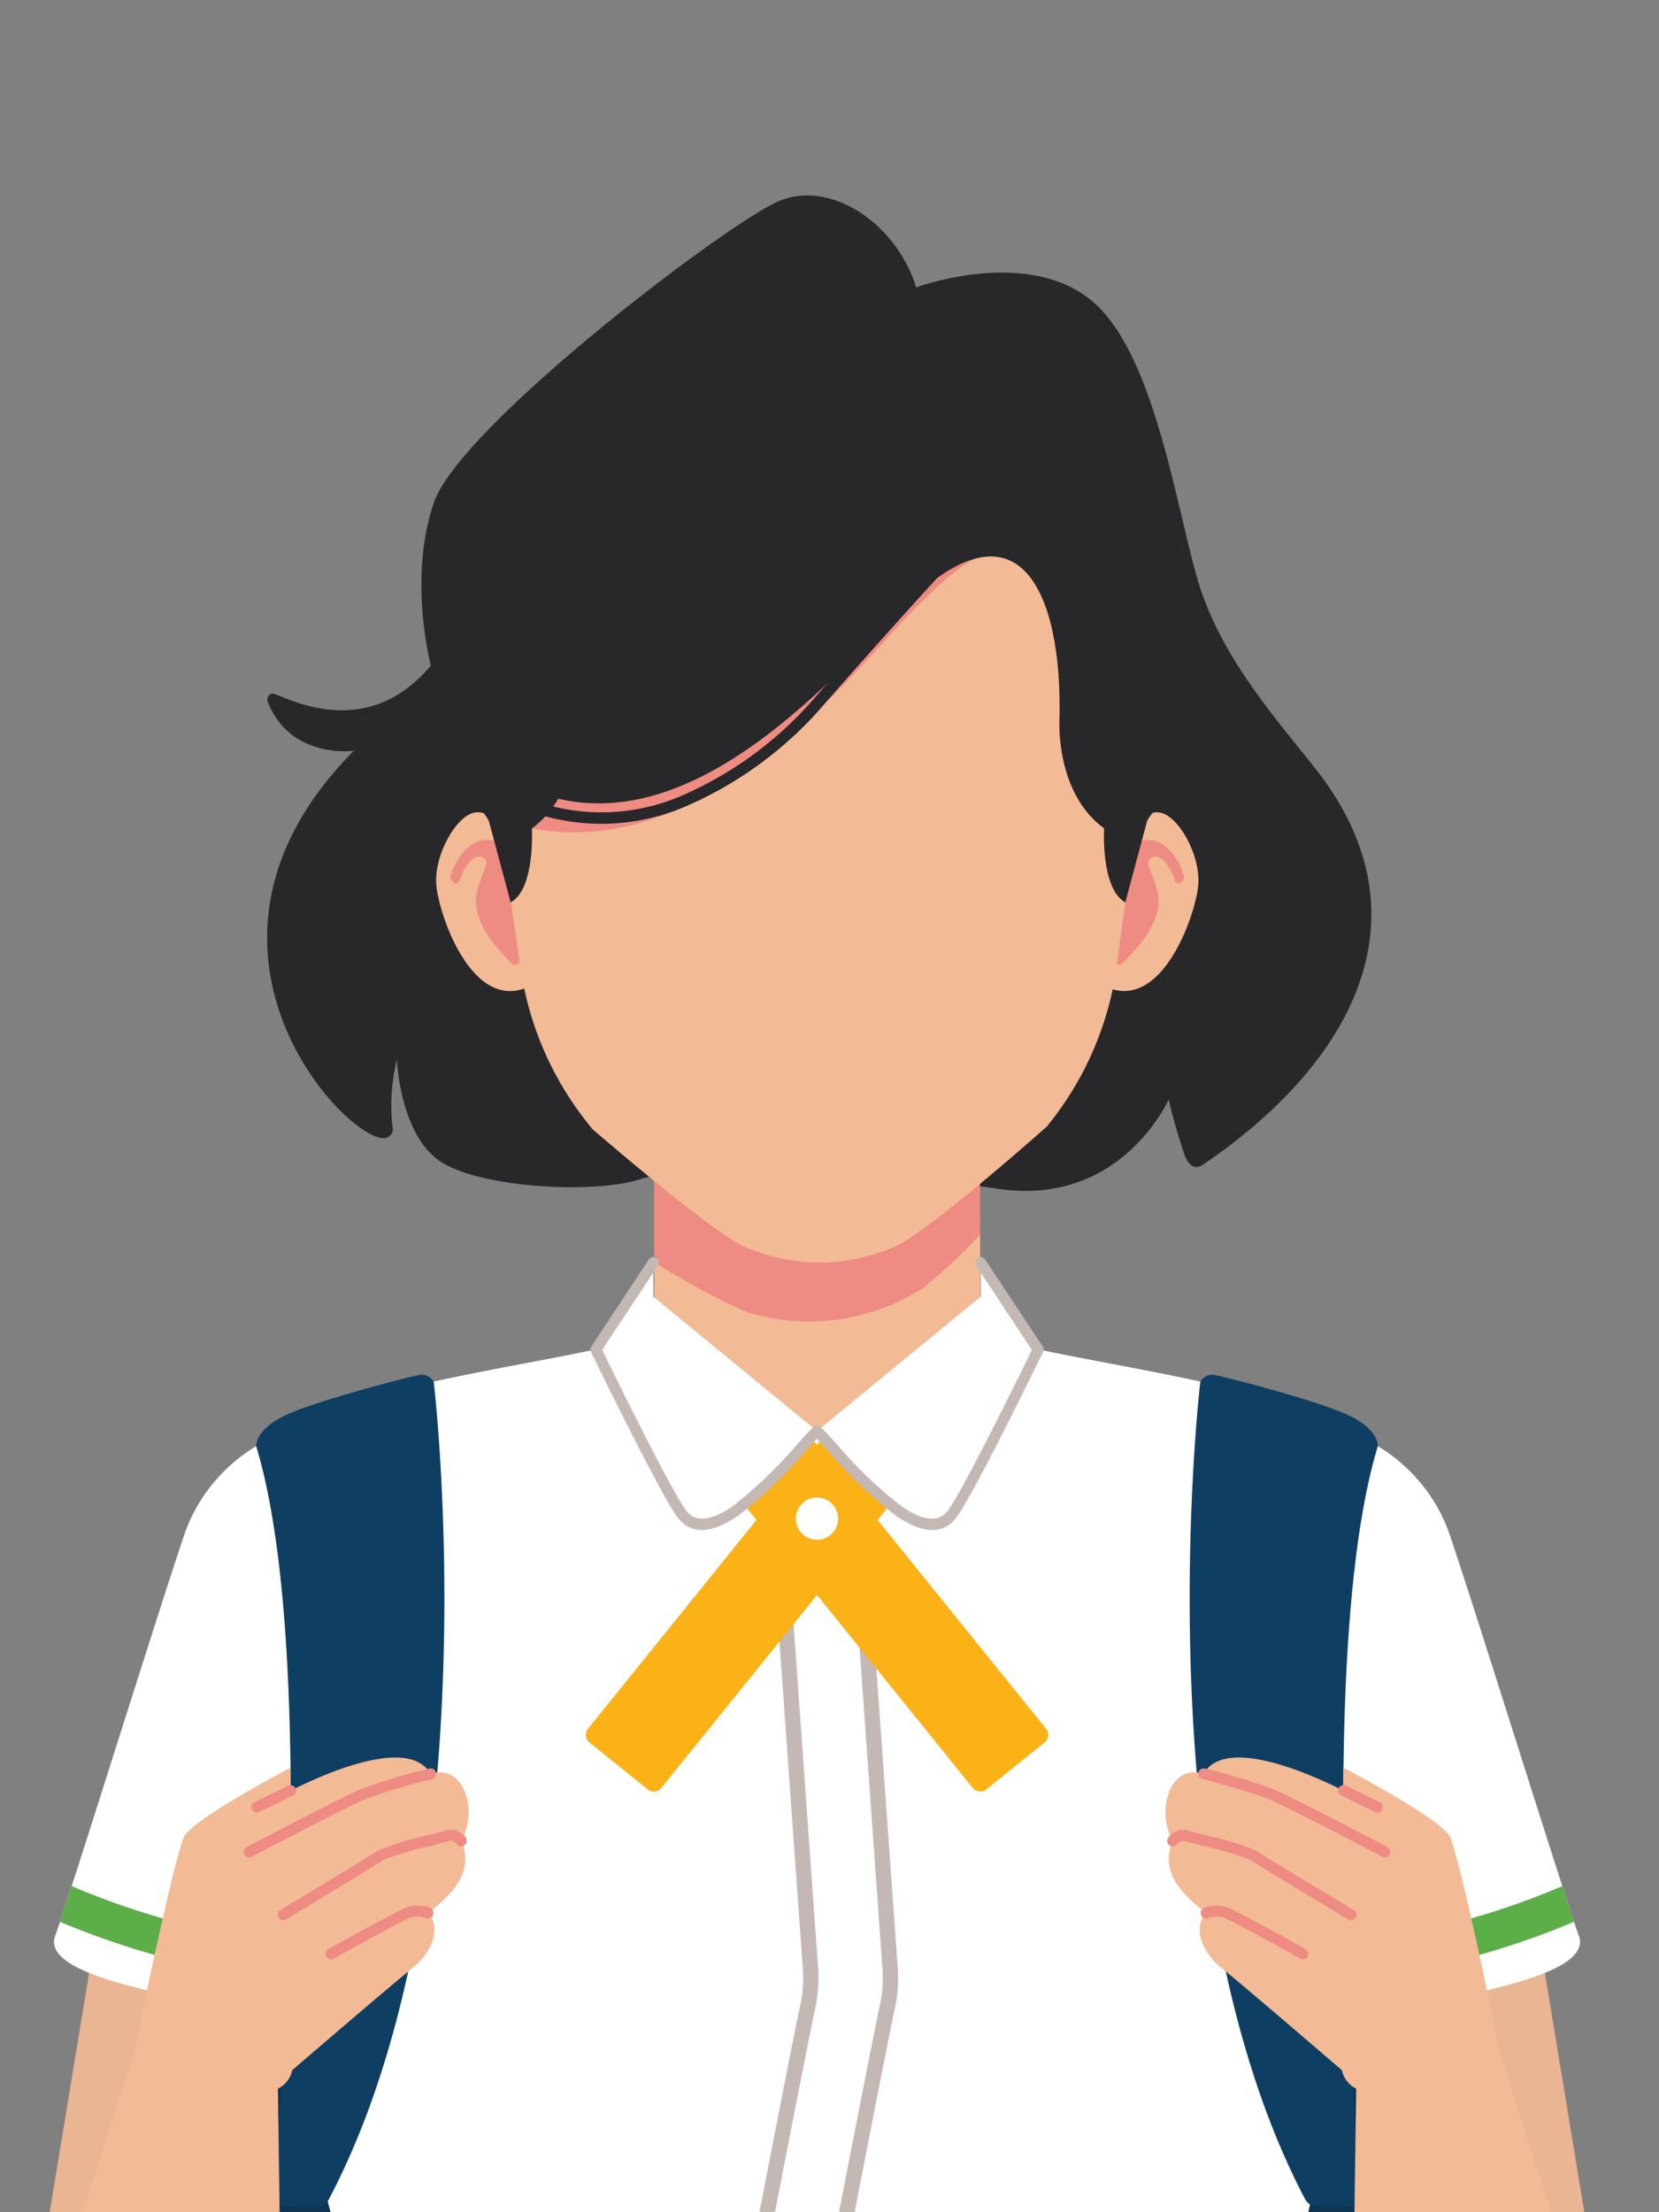 <svg xmlns="http://www.w3.org/2000/svg" xmlns:xlink="http://www.w3.org/1999/xlink" width="150" height="200" viewBox="0 0 150 200">
  <rect x="0" y="0" width="150" height="200" fill="#808080" stroke="none"/>
  <defs>
    <clipPath id="clip-path">
      <rect id="Rectangle_12982" data-name="Rectangle 12982" width="150" height="200" rx="4" transform="translate(470 2743)" fill="#fbb217"/>
    </clipPath>
  </defs>
  <g id="Mask_Group_35" data-name="Mask Group 35" transform="translate(-470 -2743)" clip-path="url(#clip-path)">
    <g id="Group_17596" data-name="Group 17596" transform="translate(-368.704 2702.888)">
      <path id="Path_11721" data-name="Path 11721" d="M867.713,100.28s-2.095-7.788.263-14.709,26.459-25.24,31.174-27.262,10.676,2.048,12.443,7.788c0,0,10.088-3.747,15.982,1.3s7.728,20.193,9.824,26.25c2.144,6.194,6.5,11.2,10.181,15.817,10.862,13.637,3.174,26.949-9.983,35.889,0,0-1.049.935-1.7-.724a51.47,51.47,0,0,1-1.476-5.121s-4.287,9.738-15.422,8.079-28.423-2.166-32.353-.867-13.884.864-17.814-1.441-4.192-9.376-4.192-9.376a17.257,17.257,0,0,0-.362,6.38.868.868,0,0,1-.721.724c-3.436.4-20.366-17.3-2.815-35.016,0,0-5.763.795-7.793-4.469a.578.578,0,0,1,.375-.705C853.848,102.621,861.5,107.687,867.713,100.28Z" transform="translate(9.951)" fill="#28272a" fill-rule="evenodd"/>
      <path id="Path_11722" data-name="Path 11722" d="M899.863,296.121s-6.393,63.918-5.681,80.333-1.341,75.349-1.947,94.708-2.923,42.524-2.952,48.574a100.158,100.158,0,0,0,1.488,14.52L868.438,535.7s1.912-16.085,1.332-29.651-8.4-56.744-8.365-72.2-1.325-54.009-1.4-59.543-6.692-82.726-6.679-85.75S899.863,296.121,899.863,296.121Z" transform="translate(10.164 118.276)" fill="#f2ba95" fill-rule="evenodd"/>
      <path id="Path_11723" data-name="Path 11723" d="M899.863,296.121s-.913,9.129-2.01,21.374a263.669,263.669,0,0,1-43.114-10.2c-.831-10.284-1.422-17.839-1.417-18.745C853.336,285.531,899.863,296.121,899.863,296.121Z" transform="translate(10.164 118.276)" fill="#ee8b83" fill-rule="evenodd"/>
      <path id="Path_11724" data-name="Path 11724" d="M892.161,296.121s6.392,63.918,5.682,80.333,1.34,75.349,1.945,94.708,2.923,42.524,2.952,48.574a100.159,100.159,0,0,1-1.488,14.52l22.332,1.446s-1.91-16.085-1.332-29.651,8.4-56.744,8.365-72.2,1.325-54.009,1.406-59.543,6.692-82.726,6.68-85.75S892.161,296.121,892.161,296.121Z" transform="translate(30.117 118.276)" fill="#f2ba95" fill-rule="evenodd"/>
      <path id="Path_11725" data-name="Path 11725" d="M892.161,296.121s1.008,10.075,2.177,23.251a197.265,197.265,0,0,0,42.046-.957c1.271-15.593,2.325-28.649,2.321-29.86C938.689,285.531,892.161,296.121,892.161,296.121Z" transform="translate(30.117 118.276)" fill="#ee8b83" fill-rule="evenodd"/>
      <path id="Path_11726" data-name="Path 11726" d="M951.133,160.768l7.871,72.1s1.208,9.108-16.7,9.108H866.325c-17.9,0-16.695-9.108-16.695-9.108l7.87-72.1,46.817-13.023Z" transform="translate(8.259 46.216)" fill="#0d3453" fill-rule="evenodd"/>
      <path id="Path_11727" data-name="Path 11727" d="M955.219,204.257c1.91,0,.79,13.056,2.754,14.549,10.313,7.856,12.331,17.646,15.015,28.187,7.666,30.093,20.679,87.116,20.878,87.983.259,1.137-7.629,5.994-11.709,6.6l.521,1.711a1.3,1.3,0,0,1-.954,1.023c-.869.265-17.842,7.367-44.4,7.216,0,0-1.259-.229-1.517-.8a8.972,8.972,0,0,1-.435-1.821s-43.306,1.888-71.774-3.274a3.724,3.724,0,0,1-2.43-3.644s-15.658-6.164-25.552-9.2c0,0-2.787-1.275-1.909-5.465,7.161-34.27,21.28-95.9,36.113-110.242l1.669-11.837s-.434-1.667,2.343-2.581C873.834,202.662,909.271,208.134,955.219,204.257Z" transform="translate(0 74.429)" fill="#fbb217" fill-rule="evenodd"/>
      <path id="Path_11728" data-name="Path 11728" d="M884.325,126.493c-7.767,1.882-27.081,4.307-32.073,9.067,0,0,8.783,29.044,2.546,53.536l7.125,26.805a2.5,2.5,0,0,0-.457,3.412s-4.788,12.977-5.154,14.989,5.564,10.071,5.564,10.071c14.113,5.1,24.047,5.633,41.084,5.852,17.036-.22,29.25-1.117,43.365-6.22,0,0,3.407-7.267,3.04-9.279s-4.727-13.112-4.727-13.112a2.5,2.5,0,0,0-.457-3.412l6.943-29.106c-6.238-24.492,2.543-53.536,2.543-53.536-4.991-4.761-24.3-7.186-32.072-9.067H884.325Z" transform="translate(9.615 35.298)" fill="#fff" fill-rule="evenodd"/>
      <path id="Path_11729" data-name="Path 11729" d="M905.493,123.456c-.015-.275-.023-.566-.023-.863v-9.005a40.654,40.654,0,0,0-29.445,0v19.279l14.723,9.37,14.745-9.382Z" transform="translate(21.828 27.25)" fill="#f2ba95" fill-rule="evenodd"/>
      <path id="Path_11730" data-name="Path 11730" d="M905.47,122.027v-8.439a40.654,40.654,0,0,0-29.445,0v13.369a64.389,64.389,0,0,0,8.362,4.52,19.057,19.057,0,0,0,16.036-2.228,47.857,47.857,0,0,0,5.07-4.783v-1.01c-.015-.275-.023-.566-.023-.863Z" transform="translate(21.828 27.25)" fill="#ee8b83" fill-rule="evenodd"/>
      <g id="Group_17591" data-name="Group 17591" transform="translate(878.135 113.543)">
        <path id="Path_11731" data-name="Path 11731" d="M870.851,97.156s-2.529-2.688-4.243-2.529-3.836,3.836-3.589,6.607,3.507,12.4,9.135,8.733S870.851,97.156,870.851,97.156Z" transform="translate(-862.999 -94.62)" fill="#f2ba95" fill-rule="evenodd"/>
        <path id="Path_11732" data-name="Path 11732" d="M872.559,99.408a.624.624,0,0,1,.127.725.341.341,0,0,1-.519.089h0s-1.508,8.537-2.776,7.211-2.6-2.607-3.138-4.771,1.385-4.157.689-4.72c-.664-.537-1.374.306-1.439.388v0h0a5.608,5.608,0,0,0-.817,1.6.344.344,0,0,1-.537.2.639.639,0,0,1-.257-.7c0-.011.97-3.252,3.35-3.152C869.511,96.386,872.552,99.4,872.559,99.408Z" transform="translate(-862.555 -93.764)" fill="#ee8b83" fill-rule="evenodd"/>
      </g>
      <g id="Group_17592" data-name="Group 17592" transform="translate(935.681 113.55)">
        <path id="Path_11733" data-name="Path 11733" d="M904.562,97.141s2.54-2.681,4.254-2.51,3.816,3.852,3.559,6.623-3.564,12.387-9.175,8.69S904.562,97.141,904.562,97.141Z" transform="translate(-901.015 -94.624)" fill="#f2ba95" fill-rule="evenodd"/>
        <path id="Path_11734" data-name="Path 11734" d="M901.993,99.382a.626.626,0,0,0-.132.727.342.342,0,0,0,.521.089v0s1.47,8.545,2.743,7.222,2.611-2.6,3.159-4.756-1.367-4.164-.667-4.723c.667-.537,1.373.312,1.437.391l0,0,0,0h0a5.733,5.733,0,0,1,.81,1.6.342.342,0,0,0,.536.2.639.639,0,0,0,.259-.7c0-.008-.955-3.256-3.335-3.162C905.055,96.377,902,99.374,901.993,99.382Z" transform="translate(-900.614 -93.768)" fill="#ee8b83" fill-rule="evenodd"/>
      </g>
      <path id="Path_11735" data-name="Path 11735" d="M895.51,70.57c-35.284.73-29.925,28.165-26.678,50.294a29.14,29.14,0,0,0,6.556,14.788s10,8.669,13.447,10.478a16.79,16.79,0,0,0,14.281-.085c3.426-1.851,13.315-10.646,13.315-10.646a29.119,29.119,0,0,0,6.374-14.866C925.78,98.365,930.8,70.864,895.51,70.57Z" transform="translate(16.916 6.568)" fill="#f2ba95" fill-rule="evenodd"/>
      <path id="Path_11736" data-name="Path 11736" d="M866.592,91.907a74.448,74.448,0,0,0,.435,13.065,21.013,21.013,0,0,0,2.853.728c14.629,2.76,26.586-11.168,32.707-17.839s7.755-6.642,7.755-6.642l-4.829-5.325Z" transform="translate(16.916 9.303)" fill="#ee8b83" fill-rule="evenodd"/>
      <path id="Path_11739" data-name="Path 11739" d="M881.6,92.976a2.4,2.4,0,0,0,1.447-.112,2.7,2.7,0,0,0,1.237-1.729c-.035-.265-.412.156-1.733-.447-1.3-.59-6.1-2.027-9.429,1.373-.574.586-.141,1.044.58.805A9.343,9.343,0,0,1,881.6,92.976Z" transform="translate(20.199 16.488)" fill="#342a60" fill-rule="evenodd"/>
      <g id="Group_17593" data-name="Group 17593" transform="translate(906.412 175.412)">
        <path id="Path_11743" data-name="Path 11743" d="M888.323,136.234a.691.691,0,1,1,1.379-.1l2.949,41.322a14.3,14.3,0,0,1-.139,3.975c-.348,1.393-3.733,18.867-3.975,20.118l1.449,35.741h0c0,.015.537,5.819-2.365,8.8a.692.692,0,0,1-.99-.966c2.451-2.522,1.974-7.723,1.972-7.737h0v-.023l-1.452-35.807a.823.823,0,0,1,.009-.2c.009-.051,3.641-18.8,4.005-20.264a12.878,12.878,0,0,0,.106-3.509l0-.03Z" transform="translate(-879.235 -135.491)" fill="#c3b8b4" fill-rule="evenodd"/>
        <path id="Path_11744" data-name="Path 11744" d="M883.562,136.234a.693.693,0,1,1,1.382-.1l2.949,41.322a14.3,14.3,0,0,1-.139,3.975c-.348,1.393-3.733,18.867-3.975,20.118l1.449,35.741h0c0,.015.54,5.819-2.361,8.8a.692.692,0,0,1-.992-.966c2.452-2.522,1.975-7.723,1.974-7.737h0l0-.023L882.4,201.564a.648.648,0,0,1,.011-.2c.008-.051,3.637-18.8,4-20.264a12.946,12.946,0,0,0,.106-3.509l0-.03Z" transform="translate(-881.68 -135.491)" fill="#c3b8b4" fill-rule="evenodd"/>
      </g>
      <path id="Path_11745" data-name="Path 11745" d="M847.294,160.28l-2.345,3.438-7.209,43.756,12.583-26.7,4.818-15Z" transform="translate(2.159 52.656)" fill="#e9b593" fill-rule="evenodd"/>
      <path id="Path_11746" data-name="Path 11746" d="M858.455,132.483a15.093,15.093,0,0,0-6.361,7.611c-1.815,5.147-10.8,34.011-11.806,36.638s5.045,4.185,9.134,5.144S872.082,168.1,858.455,132.483Z" transform="translate(3.411 38.375)" fill="#fff" fill-rule="evenodd"/>
      <path id="Path_11747" data-name="Path 11747" d="M841.594,158.757c-.427,1.326-.789,2.428-1.057,3.23a73.488,73.488,0,0,0,13.595,4.22,19.786,19.786,0,0,0,2.779-2.888A70.772,70.772,0,0,1,841.594,158.757Z" transform="translate(3.596 51.873)" fill="#5cae48" fill-rule="evenodd"/>
      <path id="Path_11748" data-name="Path 11748" d="M868.307,128.85s5.43,45.638-9.515,73.966c0,0-.412.574-.79.574h-3.179a.97.97,0,0,1-.96-.783c-.05-.428,4.349-48.4-1.611-67.94,0,0-.154-1.374,2.419-2.685s11-3.483,12.137-3.71A1.266,1.266,0,0,1,868.307,128.85Z" transform="translate(9.614 36.191)" fill="#0f3e63" fill-rule="evenodd"/>
      <path id="Path_11749" data-name="Path 11749" d="M862.874,154.066V152s-8.878,4.644-9.633,6.256-3.633,14.889-4.139,17.914-10.654,32.109-11.3,36.036.071,19.68,10.5,19.68,14.031-9.891,13.929-15.847-.5-35.022-.5-35.022a2.4,2.4,0,0,0,1.294-1.673s8.789-7.558,10.858-9.223,2.5-3.877,1.437-4.988c2.316-1.8,4.158-3.766,3.006-6.518,1.52-2.741.253-7.048-2.8-6.056-2.1-3.763-11.1.752-12.467,1.426C862.933,154.039,862.874,154.069,862.874,154.066Z" transform="translate(2.101 47.927)" fill="#f2ba95" fill-rule="evenodd"/>
      <path id="Path_11750" data-name="Path 11750" d="M868.259,151.741a.494.494,0,1,1,.226.961,53.262,53.262,0,0,0-6.028,1.818c-2,.854-10.18,5.166-10.2,5.177a.492.492,0,1,1-.463-.867c.023-.015,8.251-4.354,10.283-5.218a53.136,53.136,0,0,1,6.187-1.871Zm.062,12.587a.495.495,0,0,1-.309.94,2.336,2.336,0,0,0-1.361-.083c-.771.238-7,3.733-7.021,3.743a.494.494,0,0,1-.484-.861c.02-.006,6.365-3.559,7.212-3.825a3.307,3.307,0,0,1,1.963.086Zm3.236-6.358a1.664,1.664,0,0,0-1.927-.589c-.253.086-.866.238-1.6.424a22.727,22.727,0,0,0-4.482,1.4l-.023.02c-.884.592-8.713,5.3-8.736,5.315a.495.495,0,0,0,.513.846c.021-.015,7.788-4.684,8.775-5.35l.03-.018a24.117,24.117,0,0,1,4.163-1.256c.732-.186,1.349-.344,1.667-.447a.732.732,0,0,1,.848.265.493.493,0,1,0,.771-.615Zm-16.044-4.682-3.053,1.5a.492.492,0,0,0-.225.66.5.5,0,0,0,.66.223l3.052-1.494a.493.493,0,0,0-.433-.886Z" transform="translate(9.243 48.262)" fill="#ee8b83" fill-rule="evenodd"/>
      <path id="Path_11751" data-name="Path 11751" d="M930.115,160.28l2.342,3.438,7.21,43.756-12.581-26.7-4.82-15Z" transform="translate(45.584 52.656)" fill="#e9b593" fill-rule="evenodd"/>
      <path id="Path_11752" data-name="Path 11752" d="M920.918,132.483a15.092,15.092,0,0,1,6.362,7.611c1.815,5.147,10.8,34.011,11.807,36.638s-5.045,4.185-9.135,5.144S907.293,168.1,920.918,132.483Z" transform="translate(42.364 38.375)" fill="#fff" fill-rule="evenodd"/>
      <path id="Path_11753" data-name="Path 11753" d="M935.465,158.757c.43,1.326.789,2.428,1.056,3.23a73.477,73.477,0,0,1-13.6,4.22,19.864,19.864,0,0,1-2.776-2.888A70.73,70.73,0,0,0,935.465,158.757Z" transform="translate(44.496 51.873)" fill="#5cae48" fill-rule="evenodd"/>
      <path id="Path_11754" data-name="Path 11754" d="M908.972,128.85s-5.431,45.638,9.514,73.966c0,0,.412.574.79.574h3.179a.968.968,0,0,0,.958-.783c.052-.428-4.348-48.4,1.611-67.94,0,0,.154-1.374-2.416-2.685s-11-3.483-12.139-3.71A1.261,1.261,0,0,0,908.972,128.85Z" transform="translate(38.259 36.191)" fill="#0f3e63" fill-rule="evenodd"/>
      <path id="Path_11755" data-name="Path 11755" d="M922.659,154.066V152s8.874,4.644,9.63,6.256,3.633,14.889,4.139,17.914,10.652,32.109,11.3,36.036-.07,19.68-10.5,19.68S923.2,221.993,923.3,216.037s.505-35.022.505-35.022a2.394,2.394,0,0,1-1.294-1.673s-8.79-7.558-10.858-9.223-2.5-3.877-1.435-4.988c-2.319-1.8-4.161-3.766-3.008-6.518-1.52-2.741-.251-7.048,2.8-6.056,2.1-3.763,11.1.752,12.467,1.426C922.6,154.039,922.659,154.069,922.659,154.066Z" transform="translate(37.52 47.927)" fill="#f2ba95" fill-rule="evenodd"/>
      <path id="Path_11756" data-name="Path 11756" d="M909.853,152.7a.493.493,0,1,1,.222-.961,53.119,53.119,0,0,1,6.19,1.871c2.03.864,10.259,5.2,10.281,5.218a.492.492,0,1,1-.463.867c-.024-.011-8.2-4.323-10.206-5.177a53.089,53.089,0,0,0-6.025-1.818Zm.471,12.566a.495.495,0,0,1-.309-.94,3.307,3.307,0,0,1,1.963-.086c.845.266,7.192,3.819,7.211,3.825a.5.5,0,0,1,.188.672.492.492,0,0,1-.671.189c-.018-.011-6.252-3.506-7.022-3.743a2.335,2.335,0,0,0-1.361.083Zm-2.775-6.683a.736.736,0,0,1,.849-.265c.316.1.932.26,1.667.447a24.042,24.042,0,0,1,4.161,1.256l.03.018c.985.666,8.752,5.334,8.775,5.35a.494.494,0,1,0,.512-.846c-.021-.014-7.852-4.723-8.733-5.315l-.024-.02a22.743,22.743,0,0,0-4.481-1.4c-.733-.186-1.347-.338-1.6-.424a1.661,1.661,0,0,0-1.927.589.492.492,0,1,0,.769.615Zm14.841-4.411,3.053,1.494a.492.492,0,1,0,.433-.883l-3.053-1.5a.493.493,0,0,0-.433.886Z" transform="translate(37.572 48.262)" fill="#ee8b83" fill-rule="evenodd"/>
      <path id="Path_11757" data-name="Path 11757" d="M894,131.465l-21.872,27.1a.863.863,0,0,0,.129,1.208l5.295,4.272a.862.862,0,0,0,1.209-.127l26.192-32.45Z" transform="translate(19.727 37.852)" fill="#fbb217" fill-rule="evenodd"/>
      <path id="Path_11758" data-name="Path 11758" d="M877.757,131.465l26.192,32.45a.861.861,0,0,0,1.209.127l5.292-4.272a.859.859,0,0,0,.129-1.208l-21.87-27.1Z" transform="translate(22.718 37.852)" fill="#fbb217" fill-rule="evenodd"/>
      <path id="Path_11759" data-name="Path 11759" d="M877.739,124.6l14.8,12.146-7.927,7.719s-2.675,2.109-4.382-.339-7.687-14.747-7.687-14.747l5.2-7.856Z" transform="translate(20.038 32.743)" fill="#fff" fill-rule="evenodd"/>
      <path id="Path_11760" data-name="Path 11760" d="M900.548,124.6l-14.8,12.146,7.926,7.719s2.675,2.109,4.384-.339,7.685-14.747,7.685-14.747l-5.2-7.856Z" transform="translate(26.824 32.743)" fill="#fff" fill-rule="evenodd"/>
      <path id="Path_11761" data-name="Path 11761" d="M886.4,139.367a1.909,1.909,0,1,0-1.91-1.909A1.912,1.912,0,0,0,886.4,139.367Z" transform="translate(26.176 39.951)" fill="#fff" fill-rule="evenodd"/>
      <path id="Path_11762" data-name="Path 11762" d="M862.8,289.366c-4.559-1.774-17.668-6.8-27.694-10.036q-.372,1.717-.724,3.365c10.442,3.385,24.2,8.7,27.879,10.139Z" transform="translate(0.433 113.816)" fill="#fff" fill-rule="evenodd"/>
      <path id="Path_11763" data-name="Path 11763" d="M925.185,291.521c-10.67.332-46.516,1.035-72.186-3.335l-.525,3.379c25.985,4.414,62.086,3.71,72.826,3.379l.036,1.054.014.389.055,1.709a159.774,159.774,0,0,0,45.93-6.8l-.288-1.7-.159-.948-.127-.754c-1.661.53-3.687,1.129-6.058,1.751a157.213,157.213,0,0,1-28.54,4.6c-3.442.241-7.069.394-10.872.424Z" transform="translate(9.729 118.217)" fill="#fff" fill-rule="evenodd"/>
      <path id="Path_11764" data-name="Path 11764" d="M941.3,281.713c-.792.478-1.912,1.155-3.17,1.907a39.778,39.778,0,0,1-7.927,3.721l.572,3.4a42,42,0,0,0,9.111-4.184c.783-.471,1.521-.958,2.2-1.446Z" transform="translate(49.66 115.04)" fill="#fff" fill-rule="evenodd"/>
      <path id="Path_11765" data-name="Path 11765" d="M918.745,99.566s-.38,6.576,4.037,9.786c0,0-.313,5.471,1.919,6.689l1.971-7.355s1.022-2.136,2.554-1.119c0,0-.224-13.268-.224-14.415s-8.292-17.989-8.292-17.989L898,68.783l-21.562,5.745L868.021,83.2,865.6,97.872l-1.4.957c.127,1.453.33,2.906,1.278,3.7,15.807,13.176,31.546-5.6,39.245-13.247C915.138,78.93,919.048,88.1,918.745,99.566Z" transform="translate(15.749 5.65)" fill="#28272a" fill-rule="evenodd"/>
      <path id="Path_11766" data-name="Path 11766" d="M874.913,90.064c-.156,2.121-.878,6.079-4.005,8.356,0,0,.313,5.471-1.919,6.689l-1.971-7.355s-1.023-2.136-2.554-1.119l.107-6.571Z" transform="translate(15.888 16.583)" fill="#28272a" fill-rule="evenodd"/>
      <path id="Path_11771" data-name="Path 11771" d="M904.616,80.188a.517.517,0,1,1,.766.693c-.012.015-4.338,4.708-10.137,11.323a34.557,34.557,0,0,1-12.917,9.5,19.269,19.269,0,0,1-13.171.566.517.517,0,1,1,.316-.984,18.28,18.28,0,0,0,12.482-.543,33.552,33.552,0,0,0,12.512-9.216C900.364,84.8,904.606,80.2,904.616,80.188Z" transform="translate(18.115 11.422)" fill="#28272a" fill-rule="evenodd"/>
      <g id="Group_17594" data-name="Group 17594" transform="translate(873.01 646.658)">
        <path id="Path_11772" data-name="Path 11772" d="M863.421,453.891c-.332-5.113,1.14-7.087,5.437-7.087h10.192c3.344,0,6.815,1.154,6.815,5.121V474.26H865.873Z" transform="translate(-857.681 -446.804)" fill="#c75859" fill-rule="evenodd"/>
        <path id="Path_11773" data-name="Path 11773" d="M884.1,482.808l1.222-2.033v-7.535c0-3.391-2.056-16.348-2.442-19.984s-2.958-4.24-4.5-1.211-5.527,18.107-5.527,18.107Z" transform="translate(-852.815 -445.108)" fill="#ee8b83" fill-rule="evenodd"/>
        <path id="Path_11774" data-name="Path 11774" d="M861.705,482.808l-1.223-2.033v-7.535c0-3.391,2.059-16.348,2.445-19.984s2.955-4.24,4.5-1.211,5.528,18.107,5.528,18.107Z" transform="translate(-859.168 -445.108)" fill="#ee8b83" fill-rule="evenodd"/>
        <path id="Path_11775" data-name="Path 11775" d="M865.086,453.637a.615.615,0,0,1-.768-.357.568.568,0,0,1,.38-.727c.02,0,7.227-2.41,18.963-.015a.572.572,0,0,1,.466.678.608.608,0,0,1-.722.439c-11.4-2.327-18.3-.026-18.319-.018Zm0,14.431a.616.616,0,0,1-.768-.357.561.561,0,0,1,.38-.722c.02-.008,7.227-2.414,18.963-.02a.572.572,0,0,1,.466.678.611.611,0,0,1-.722.439c-11.4-2.328-18.3-.024-18.319-.018Zm0-3.609a.613.613,0,0,1-.768-.359.561.561,0,0,1,.38-.722c.02-.008,7.227-2.414,18.963-.018a.574.574,0,0,1,.466.681.611.611,0,0,1-.722.436c-11.4-2.328-18.3-.021-18.319-.018Zm0-3.606a.618.618,0,0,1-.768-.357.567.567,0,0,1,.38-.727c.02,0,7.227-2.411,18.963-.015a.571.571,0,0,1,.466.678.611.611,0,0,1-.722.439c-11.4-2.328-18.3-.026-18.319-.018Zm0-3.61a.612.612,0,0,1-.768-.357.564.564,0,0,1,.38-.724c.02-.008,7.227-2.413,18.963-.017a.571.571,0,0,1,.466.677.609.609,0,0,1-.722.441C872,454.934,865.107,457.238,865.086,457.243Z" transform="translate(-857.214 -444.403)" fill="#fff" fill-rule="evenodd"/>
        <path id="Path_11776" data-name="Path 11776" d="M862.581,475.95l-1.736-1.7s2.956-11.507,12.021-11.507h7.97c2.507,0,10.156,3.939,10.156,11.507l-2.442,2.726Z" transform="translate(-858.981 -438.613)" fill="#fff" fill-rule="evenodd"/>
        <path id="Rectangle_8394" data-name="Rectangle 8394" d="M1,0H32.49a1,1,0,0,1,1,1V4.813a1,1,0,0,1-1,1H1a1,1,0,0,1-1-1V1A1,1,0,0,1,1,0Z" transform="translate(0 35.64)" fill="#fff"/>
      </g>
      <g id="Group_17595" data-name="Group 17595" transform="translate(926.039 646.658)">
        <path id="Path_11777" data-name="Path 11777" d="M920.594,453.891c.332-5.113-1.14-7.087-5.436-7.087H904.964c-3.342,0-6.813,1.154-6.813,5.121V474.26h19.992Z" transform="translate(-892.844 -446.804)" fill="#c75859" fill-rule="evenodd"/>
        <path id="Path_11778" data-name="Path 11778" d="M896.522,482.808l-1.225-2.033v-7.535c0-3.391,2.059-16.348,2.445-19.984s2.956-4.24,4.5-1.211,5.528,18.107,5.528,18.107Z" transform="translate(-894.311 -445.108)" fill="#ee8b83" fill-rule="evenodd"/>
        <path id="Path_11779" data-name="Path 11779" d="M918.91,482.808l1.222-2.033v-7.535c0-3.391-2.056-16.348-2.442-19.984s-2.958-4.24-4.5-1.211-5.528,18.107-5.528,18.107Z" transform="translate(-887.958 -445.108)" fill="#ee8b83" fill-rule="evenodd"/>
        <path id="Path_11780" data-name="Path 11780" d="M918.034,453.637a.618.618,0,0,0,.771-.357.569.569,0,0,0-.38-.727c-.021,0-7.228-2.41-18.966-.015a.573.573,0,0,0-.465.678.608.608,0,0,0,.722.439c11.4-2.327,18.3-.026,18.318-.018Zm0,14.431a.62.62,0,0,0,.771-.357.562.562,0,0,0-.38-.722c-.021-.008-7.228-2.414-18.966-.02a.573.573,0,0,0-.465.678.612.612,0,0,0,.722.439c11.4-2.328,18.3-.024,18.318-.018Zm0-3.609a.616.616,0,0,0,.771-.359.562.562,0,0,0-.38-.722c-.021-.008-7.228-2.414-18.966-.018a.575.575,0,0,0-.465.681.611.611,0,0,0,.722.436c11.4-2.328,18.3-.021,18.318-.018Zm0-3.606a.621.621,0,0,0,.771-.357.568.568,0,0,0-.38-.727c-.021,0-7.228-2.411-18.966-.015a.572.572,0,0,0-.465.678.612.612,0,0,0,.722.439c11.4-2.328,18.3-.026,18.318-.018Zm0-3.61a.616.616,0,0,0,.771-.357.565.565,0,0,0-.38-.724c-.021-.008-7.228-2.413-18.966-.017a.572.572,0,0,0-.465.677.609.609,0,0,0,.722.441C911.121,454.934,918.015,457.238,918.034,457.243Z" transform="translate(-892.418 -444.403)" fill="#fff" fill-rule="evenodd"/>
        <path id="Path_11781" data-name="Path 11781" d="M924.035,475.95l1.735-1.7s-2.956-11.507-12.019-11.507h-7.973c-2.505,0-10.156,3.939-10.156,11.507l2.445,2.726Z" transform="translate(-894.144 -438.613)" fill="#fff" fill-rule="evenodd"/>
        <path id="Rectangle_8395" data-name="Rectangle 8395" d="M1,0H32.491a1,1,0,0,1,1,1V4.813a1,1,0,0,1-1,1H1a1,1,0,0,1-1-1V1A1,1,0,0,1,1,0Z" transform="translate(0 35.64)" fill="#fff"/>
      </g>
      <path id="Path_11782" data-name="Path 11782" d="M928.739,406.988c-.033-15.458,1.325-54.009,1.406-59.543.014-.858.182-3.417.457-7.149-6.35.156-12.986.239-19.813.239-5.086,0-10.065-.045-14.9-.135.135,3.772.173,6.931.076,9.193-.71,16.416,1.34,75.349,1.945,94.708s2.923,42.524,2.952,48.574a84.71,84.71,0,0,1-1,11.442c1.088-2.116,3.733-2.8,6.3-2.8h10.193c2.508,0,4.054.674,4.839,2.249a200.921,200.921,0,0,1-.822-24.58C920.957,465.62,928.772,422.447,928.739,406.988Z" transform="translate(31.996 145.137)" fill="#fff" fill-rule="evenodd"/>
      <path id="Path_11783" data-name="Path 11783" d="M930.057,346.955c.015-.6.026-1.081.03-1.426,0-.277.024-.724.059-1.331-8.531,1.281-24.441.5-34.186-.171.006,1.087,0,2.074-.029,2.95C905.433,347.6,920.675,348.258,930.057,346.955Z" transform="translate(32.054 147.053)" fill="#9d949c" fill-rule="evenodd"/>
      <path id="Path_11784" data-name="Path 11784" d="M890.152,444.676c.606-19.359,2.657-78.292,1.945-94.708-.1-2.246-.062-5.386.073-9.126-12.721-.159-24.542-.607-34.792-1.273.324,4.329.525,7.311.539,8.251.08,5.534,1.441,44.085,1.4,59.543s7.784,58.632,8.365,72.2a203.432,203.432,0,0,1-.892,25.355c.648-2.134,2.259-3.024,5.145-3.024h10.192c2.352,0,4.768.571,5.994,2.293a82.794,82.794,0,0,1-.926-10.938C887.229,487.2,889.546,464.035,890.152,444.676Z" transform="translate(12.248 144.763)" fill="#fff" fill-rule="evenodd"/>
      <path id="Path_11785" data-name="Path 11785" d="M891.932,347.459c-.029-.814-.042-1.736-.041-2.747-7.955,1.243-23.978.052-34.218-.937.055.892.086,1.529.092,1.883,0,.279.011.646.021,1.09C867.791,347.67,883.068,348.7,891.932,347.459Z" transform="translate(12.4 146.924)" fill="#9d949c" fill-rule="evenodd"/>
      <path id="Path_11786" data-name="Path 11786" d="M895.239,340.773a.987.987,0,0,1,1.973-.071c.067,1.882.112,3.619.124,5.188s0,2.949-.05,4.081c-.631,14.6.928,63,1.7,87.037.094,2.928.177,5.5.244,7.6.35,11.235,1.29,23.863,2.015,33.61.516,6.927.923,12.4.936,14.99.007,1.655-.094,3.441-.244,5.174-.2,2.348-.506,4.653-.763,6.411a.988.988,0,0,1-1.957-.279c.25-1.706.545-3.969.749-6.3.148-1.727.25-3.468.241-5-.008-2.44-.416-7.92-.933-14.853-.724-9.721-1.661-22.311-2.016-33.7-.065-2.1-.148-4.667-.242-7.6-.776-24.065-2.337-72.514-1.7-87.181.048-1.125.065-2.461.05-3.981s-.056-3.244-.124-5.133Zm27.275,163.246a.985.985,0,1,1-1.963.173c-.3-3.4-.662-8.189-.833-13.324-.126-3.73-.153-7.652.008-11.385.256-5.99,1.894-17.593,3.656-30.06,2.261-16.018,4.726-33.476,4.706-42.1-.024-10.981.652-33.543,1.076-47.725.176-5.832.307-10.249.33-11.83.008-.474.055-1.344.13-2.545.08-1.255.192-2.831.325-4.659a.989.989,0,0,1,1.974.138c-.141,1.9-.251,3.476-.327,4.646-.077,1.222-.122,2.059-.13,2.442-.023,1.644-.156,6.047-.33,11.862-.424,14.181-1.1,36.74-1.076,47.672.018,8.783-2.452,26.3-4.721,42.368-1.756,12.438-3.389,24-3.641,29.871-.159,3.689-.13,7.561-.011,11.243C921.859,495.917,922.214,500.657,922.513,504.019Z" transform="translate(31.661 144.802)" fill="#c3b8b4" fill-rule="evenodd"/>
      <path id="Path_11787" data-name="Path 11787" d="M856.728,339.978a.989.989,0,1,1,1.972-.148c.157,2.107.287,3.933.384,5.409.092,1.393.145,2.392.153,2.9.023,1.583.156,6.011.33,11.857.425,14.185,1.1,36.723,1.078,47.7-.021,8.624,2.445,26.082,4.706,42.1,1.762,12.47,3.4,24.07,3.656,30.06.2,4.658.109,9.6-.1,14.093-.206,4.476-.531,8.527-.795,11.394a.986.986,0,0,1-1.963-.179c.259-2.831.58-6.835.787-11.3.2-4.447.3-9.335.1-13.928-.251-5.867-1.885-17.432-3.639-29.866-2.271-16.071-4.744-33.59-4.723-42.373.024-10.922-.653-33.461-1.075-47.642-.176-5.831-.309-10.248-.331-11.892-.008-.424-.062-1.388-.153-2.8-.089-1.329-.22-3.162-.386-5.383Zm32.71,164.408a.987.987,0,1,1-1.954.273c-.248-1.742-.524-3.927-.708-6.12-.141-1.664-.233-3.369-.226-4.957.011-2.585.419-8.056.936-14.983v0h0c.724-9.751,1.665-22.379,2.015-33.614.065-2.092.148-4.653.242-7.57.775-24.026,2.337-72.453,1.7-87.066-.049-1.129-.064-2.493-.05-4.054s.054-3.286.123-5.147a.987.987,0,1,1,1.972.067c-.066,1.877-.11,3.591-.122,5.1s0,2.834.05,3.951c.636,14.673-.928,63.158-1.7,87.212-.092,2.917-.177,5.474-.242,7.566-.356,11.385-1.293,23.978-2.016,33.7h0c-.515,6.928-.922,12.4-.934,14.848-.008,1.467.085,3.129.226,4.786C888.933,500.566,889.2,502.7,889.438,504.387Z" transform="translate(11.913 144.427)" fill="#c3b8b4" fill-rule="evenodd"/>
      <path id="Path_11788" data-name="Path 11788" d="M892.361,136.558a.494.494,0,0,1,.687.708c-.369.36-.867.911-1.458,1.561a39.617,39.617,0,0,1-5.916,5.664c-2.184,1.524-4.294,2.071-5.684.083-1.73-2.483-7.708-14.782-7.726-14.815a.5.5,0,0,1,.039-.5l5.191-7.847a.494.494,0,0,1,.824.546l-5.042,7.617c.858,1.756,5.979,12.216,7.523,14.429.961,1.374,2.584.878,4.31-.325a38.888,38.888,0,0,0,5.752-5.516C891.471,137.492,891.987,136.922,892.361,136.558Z" transform="translate(19.871 32.577)" fill="#c3b8b4" fill-rule="evenodd"/>
      <path id="Path_11789" data-name="Path 11789" d="M885.575,137.266a.494.494,0,0,1,.687-.708c.372.365.891.934,1.5,1.6a39.052,39.052,0,0,0,5.751,5.521c1.727,1.2,3.351,1.7,4.311.325,1.544-2.213,6.666-12.673,7.522-14.429l-5.042-7.617a.5.5,0,0,1,.141-.684.491.491,0,0,1,.683.138l5.192,7.847a.493.493,0,0,1,.039.5c-.015.033-5.994,12.332-7.728,14.815-1.388,1.988-3.5,1.441-5.684-.083a39.6,39.6,0,0,1-5.914-5.664C886.444,138.174,885.945,137.626,885.575,137.266Z" transform="translate(26.656 32.577)" fill="#c3b8b4" fill-rule="evenodd"/>
      <path id="Path_11790" data-name="Path 11790" d="M853.1,337.587a.986.986,0,0,1-1.948-.3c.033-.219,11.818-76.008,15.682-100.594a69.046,69.046,0,0,1,2.307-11.073,35.8,35.8,0,0,1,4.723-9.2c-4.4-.783-8.864-1.754-13.336-2.943a.988.988,0,1,1,.5-1.91,179.015,179.015,0,0,0,42.317,5.695c6.547.13,12.709-.064,18.319-.436a1.025,1.025,0,0,1,.118-.008,206.04,206.04,0,0,0,26.923-3.532.912.912,0,0,1,.144-.021.838.838,0,0,1,.2.008h.017l.008,0h.013l.035.006.015,0,.033.008h.006l.044.015.033.012h0a.99.99,0,0,1,.348.215l.024.026.023.027.011.011.02.018c4.647,5.331,7.342,21.978,7.351,22.026l17.048,101.214a.987.987,0,1,1-1.948.324L955.089,235.968c0-.045-2.48-15.307-6.55-20.632a208.764,208.764,0,0,1-25.65,3.382c.127,1.262.324,3.692.453,7.569.2,6.056,3.963,117.71,3.974,118.035a.987.987,0,1,1-1.972.059c-.009-.321-3.771-111.974-3.97-118.031-.133-3.948-.331-6.332-.451-7.5-5.425.339-11.347.51-17.614.387a192.009,192.009,0,0,1-27.3-2.446,35.043,35.043,0,0,0-4.989,9.446,67.25,67.25,0,0,0-2.237,10.758C864.917,261.578,853.132,337.366,853.1,337.587Z" transform="translate(9.043 78.987)" fill="#fff" fill-rule="evenodd"/>
    </g>
  </g>
</svg>
